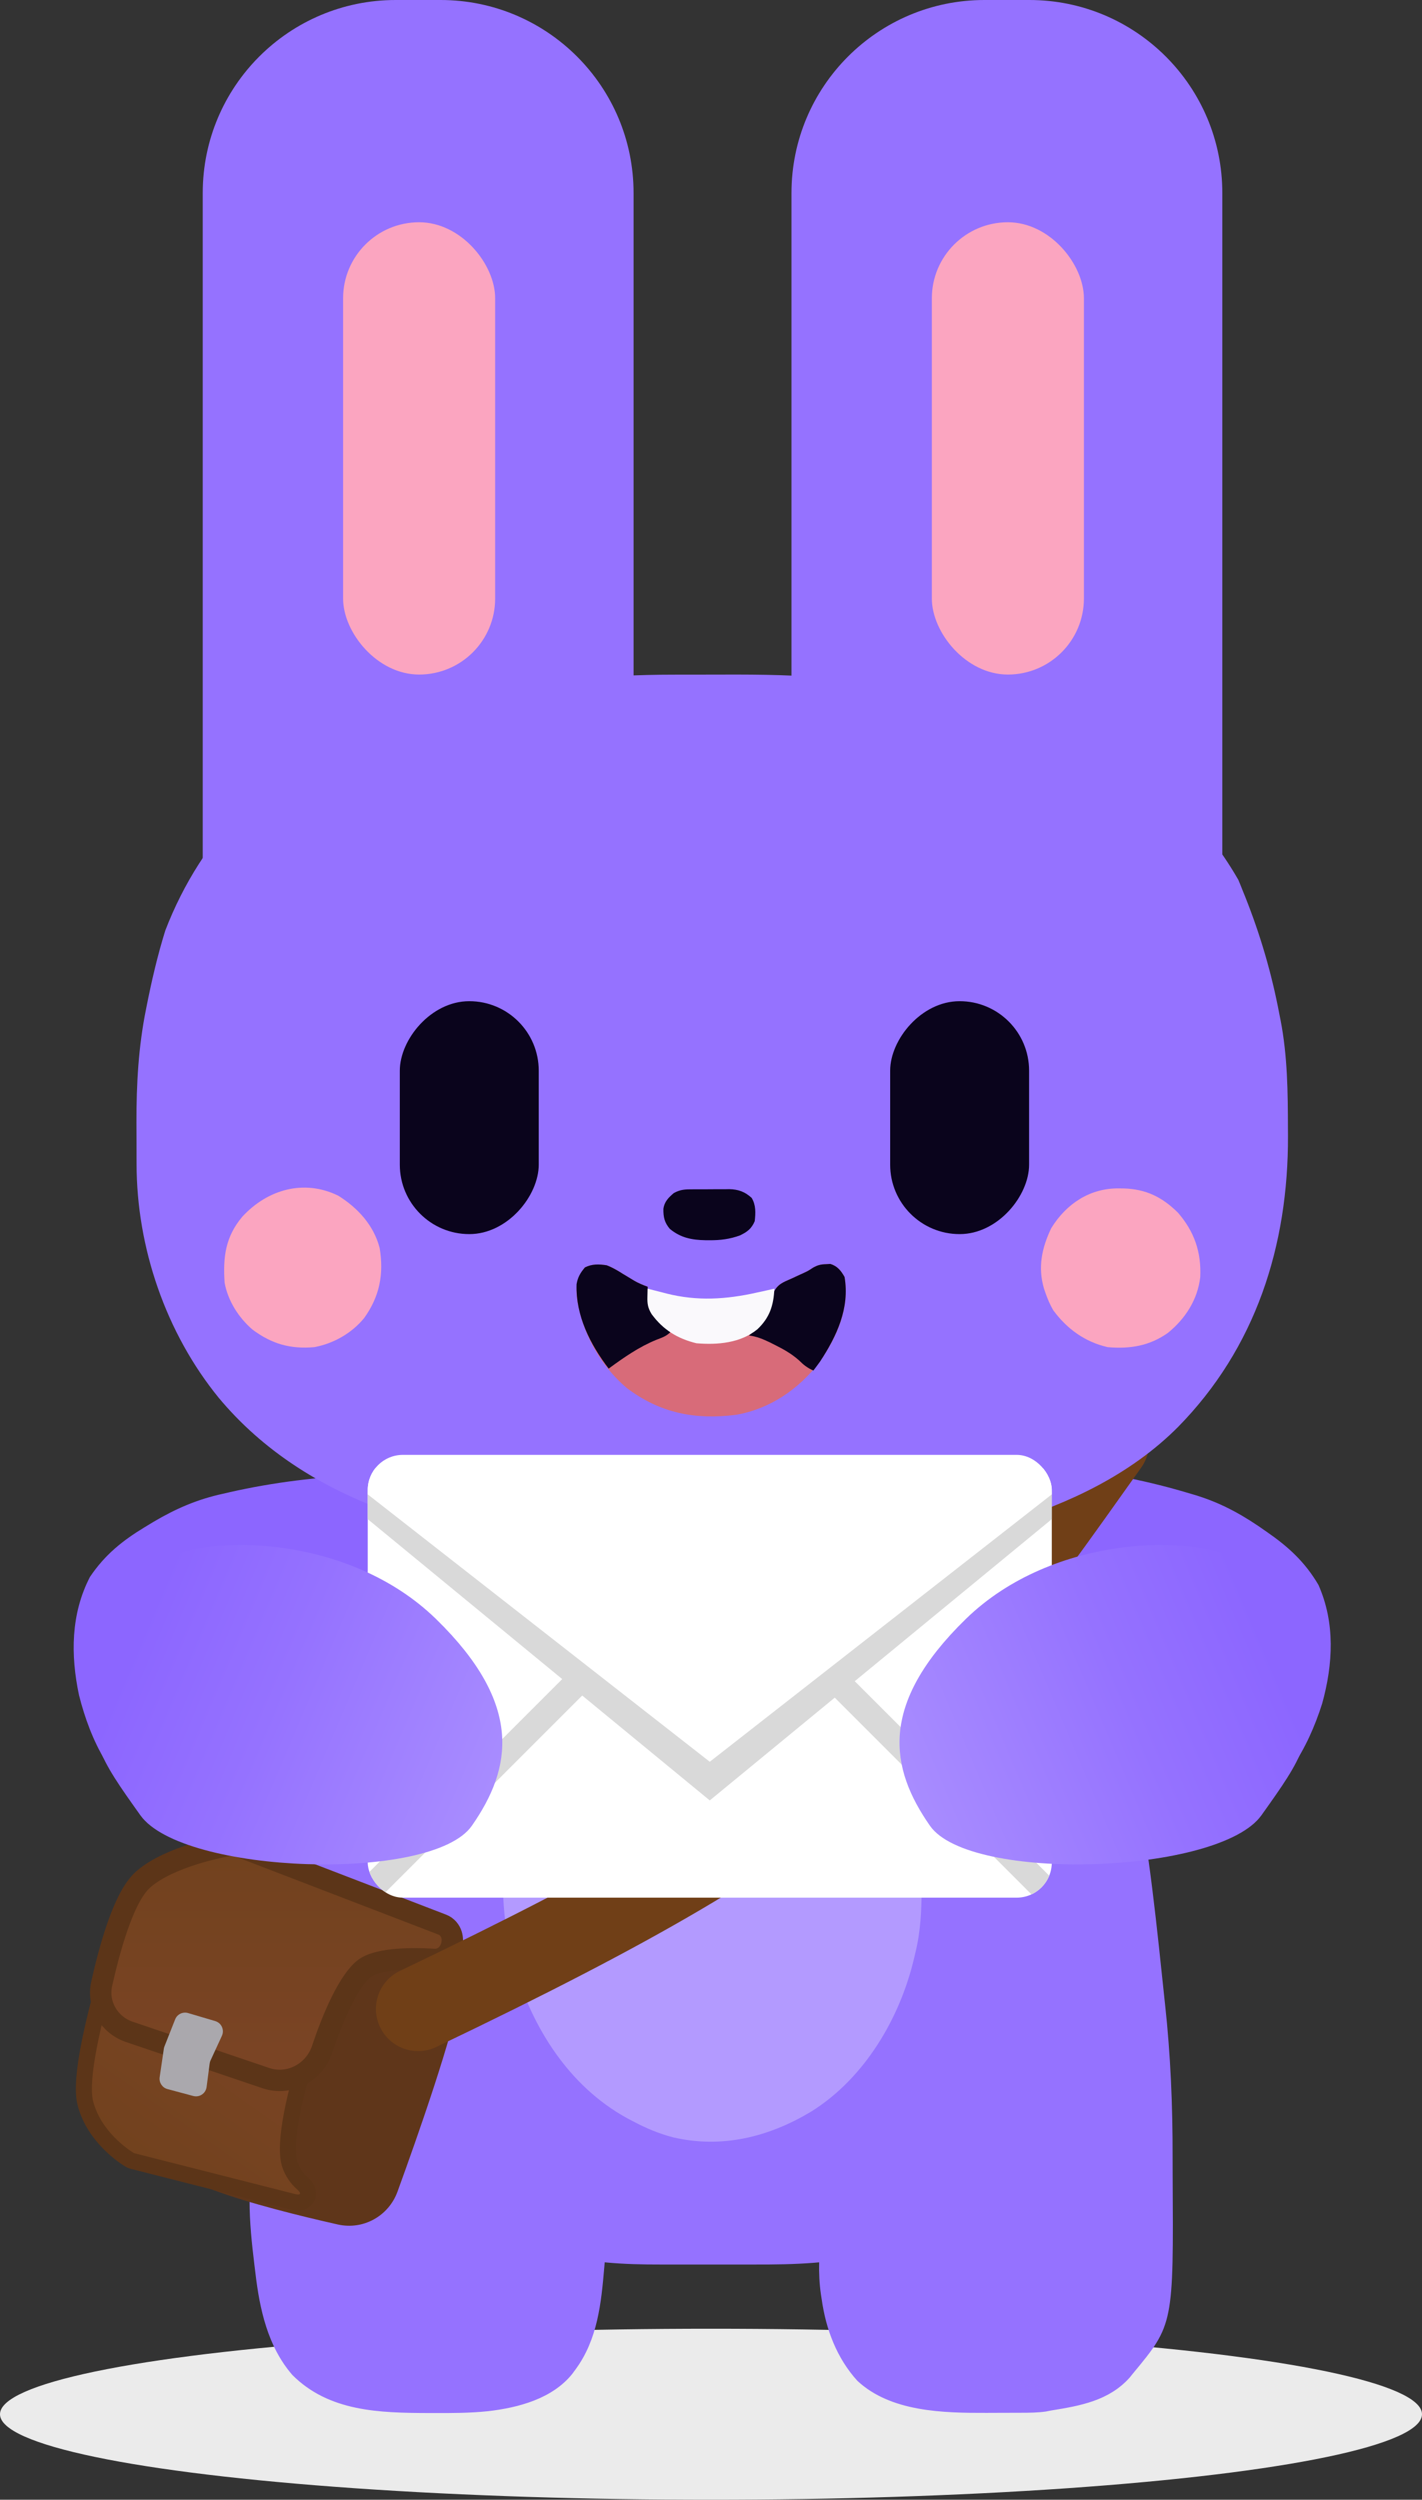 <svg width="607" height="1067" viewBox="0 0 607 1067" fill="none" xmlns="http://www.w3.org/2000/svg">
<rect x="0" y="0" width="607" height="1067" fill="#333333" stroke="none"/>
<ellipse cx="303.5" cy="1030.5" rx="303.5" ry="36.5" fill="#EBEBEB"/>
<path d="M86.539 82.384C86.539 36.885 123.424 0 168.923 0H188.063C233.563 0 270.448 36.885 270.448 82.384V507.621H86.539V82.384Z" fill="#9572FF"/>
<path d="M337.857 82.384C337.857 36.885 374.742 0 420.242 0H439.382C484.881 0 521.766 36.885 521.766 82.384V507.621H337.857V82.384Z" fill="#9572FF"/>
<path d="M325.163 690.006C324.704 700.62 320.886 710.219 314.008 718.337C311.446 720.306 308.97 722.041 306.25 723.752C305.601 724.199 304.952 724.647 304.284 725.108C289.005 734.759 267.552 736.84 250.193 740.643C243.367 742.14 236.547 743.659 229.725 745.177C228.367 745.479 227.009 745.781 225.61 746.092C195.994 752.682 166.741 759.722 137.671 768.443C85.658 783.907 85.658 783.907 65.713 773.152C47.97 761.937 38.734 743.413 33.729 723.577C30.098 706.419 30.226 688.888 38.397 673.102C44.731 663.691 52.177 657.662 61.844 651.819C63.042 651.092 64.241 650.365 65.476 649.616C75.106 643.935 84.177 639.993 95.143 637.603C96.116 637.379 97.088 637.155 98.09 636.924C135.355 628.472 173.75 627.796 211.651 631.43C213.068 631.563 213.068 631.563 214.515 631.698C322.575 642.071 322.575 642.071 325.163 690.006Z" fill="#8C66FF"/>
<path d="M275.542 675.841C275.351 686.463 278.575 696.278 284.943 704.802C287.379 706.924 289.744 708.807 292.355 710.681C292.975 711.168 293.595 711.654 294.234 712.155C308.893 722.723 330.18 726.114 347.273 730.971C353.994 732.883 360.709 734.817 367.425 736.75C368.762 737.134 370.099 737.519 371.476 737.915C400.634 746.305 429.401 755.122 457.883 765.606C508.852 784.224 508.852 784.224 529.417 774.71C547.814 764.602 558.166 746.677 564.375 727.186C569.05 710.282 569.995 692.776 562.805 676.519C557.06 666.739 549.996 660.265 540.705 653.841C539.553 653.042 538.402 652.243 537.215 651.42C527.95 645.16 519.138 640.67 508.338 637.614C507.381 637.331 506.424 637.048 505.439 636.756C468.761 626.039 430.479 623.014 392.427 624.322C391.004 624.368 391.004 624.368 389.552 624.415C281.06 628.155 281.06 628.155 275.542 675.841Z" fill="#8C66FF"/>
<path d="M275.033 637.612C276.072 637.61 277.111 637.607 278.182 637.605C283.132 637.594 288.082 637.586 293.033 637.582C298.081 637.579 303.129 637.569 308.178 637.547C420.426 637.081 420.426 637.081 444.447 660.822C483.555 703.935 491.092 797.899 497.111 853.624C497.177 854.218 497.242 854.811 497.31 855.423C499.689 877.182 500.583 898.912 500.546 920.784C500.543 923.309 500.548 925.833 500.564 928.357C500.941 992.194 500.941 992.194 483.64 1013.09C482.928 1013.97 482.928 1013.97 482.2 1014.87C473.379 1024.73 461.11 1026.9 448.69 1028.9C447.954 1029.05 447.218 1029.19 446.461 1029.34C442.86 1029.85 439.328 1029.87 435.697 1029.87C434.539 1029.88 434.539 1029.88 433.357 1029.88C431.722 1029.88 430.088 1029.89 428.453 1029.89C426.001 1029.89 423.549 1029.9 421.096 1029.92C402.739 1029.97 380.207 1029.55 365.957 1016.21C357.18 1006.52 352.554 994.252 350.754 981.466C350.646 980.768 350.538 980.071 350.427 979.353C349.753 974.741 349.563 970.314 349.662 965.654C349.005 965.713 348.348 965.772 347.671 965.833C339.15 966.525 330.689 966.609 322.145 966.597C320.639 966.598 319.133 966.599 317.627 966.6C314.49 966.601 311.354 966.599 308.217 966.595C304.226 966.59 300.235 966.593 296.243 966.598C293.14 966.601 290.036 966.6 286.933 966.598C285.462 966.597 283.991 966.598 282.521 966.6C274.342 966.609 266.271 966.455 258.124 965.654C258.068 966.32 258.012 966.985 257.955 967.671C256.642 983.103 255.114 998.586 245.641 1011.42C245.207 1012.02 244.772 1012.61 244.325 1013.22C235.815 1023.87 221.311 1027.7 208.315 1029.2C200.608 1030.01 192.895 1030.02 185.153 1029.99C184.386 1029.99 183.619 1029.99 182.828 1029.99C162.035 1029.91 140.438 1029.41 124.808 1013.75C114.285 1001.64 110.813 985.575 109.01 970.075C108.872 968.963 108.734 967.851 108.595 966.739C107.48 957.632 106.542 948.628 106.53 939.448C106.526 938.64 106.523 937.832 106.519 936.999C106.511 934.38 106.511 931.762 106.513 929.143C106.514 927.786 106.514 927.786 106.515 926.4C106.57 889.493 109.153 852.325 114.991 815.865C115.142 814.914 115.293 813.964 115.449 812.985C120.717 780.414 130.086 748.76 139.696 717.253C139.955 716.4 140.215 715.546 140.482 714.667C143.143 705.934 145.875 697.232 148.866 688.605C149.092 687.947 149.319 687.289 149.552 686.611C155.287 670.331 163.158 658.215 179.12 650.524C197.67 642.084 218.872 640.07 238.984 638.613C239.895 638.545 240.806 638.476 241.745 638.405C252.839 637.655 263.918 637.629 275.033 637.612Z" fill="#9572FF"/>
<path d="M351.564 708.965C373.037 726.145 386.42 751.163 391.508 778.035C391.654 778.786 391.8 779.538 391.951 780.313C393.316 788.085 393.469 795.707 393.432 803.572C393.43 804.235 393.429 804.898 393.427 805.581C393.39 815.209 393.025 824.412 390.675 833.79C390.537 834.386 390.399 834.982 390.256 835.596C384.244 861.346 369.092 887.088 346.252 901.325C328.193 912.163 308.231 917.15 287.383 912.325C281.248 910.741 275.594 908.33 270.011 905.356C268.742 904.687 268.742 904.687 267.447 904.004C242.825 890.35 227.413 865.746 219.499 839.336C210.184 805.807 214.535 769.077 231.524 738.757C234.054 734.401 236.907 730.372 240.053 726.44C240.724 725.592 241.394 724.743 242.085 723.869C269.416 689.818 316.375 683.037 351.564 708.965Z" fill="#B39AFF"/>
<path d="M196.435 850.392C200.918 823.6 185.659 818.093 185.659 818.093C185.659 818.093 145.281 804.801 126.537 798.216C113.38 793.593 97.361 792.399 88.98 792.098C85.265 791.965 81.703 793.31 78.987 795.848C70.584 803.699 52.044 822.363 44.77 840.454C37.372 858.854 41.446 890.937 43.65 904.425C44.309 908.461 46.631 911.982 50.092 914.16C57.886 919.064 73.436 928.159 91.312 934.869C106.406 940.535 128.538 945.98 144.214 949.506C155.052 951.943 165.885 945.921 169.683 935.482C178.513 911.214 193.333 868.938 196.435 850.392Z" fill="#5F361A"/>
<path d="M55.192 921.817C54.09 921.141 50.374 918.737 46.468 914.753C42.574 910.782 38.33 905.076 36.454 897.788C35.702 894.864 35.677 891.061 35.995 887.04C36.32 882.94 37.032 878.286 37.948 873.502C39.78 863.93 42.471 853.598 44.697 845.679C47.336 836.294 57.329 831.384 66.393 834.561L120.748 853.617C129.79 856.787 134.392 866.684 131.566 875.657C129.168 883.269 126.363 893.099 124.605 902.287C123.726 906.882 123.122 911.247 122.949 915.052C122.773 918.916 123.057 921.927 123.755 923.965C124.943 927.433 126.85 929.993 129.037 931.914C129.65 932.454 130.273 933.086 130.727 933.794C131.027 934.261 132.04 935.967 131.103 937.894C130.126 939.905 128.065 940.088 127.48 940.114C126.623 940.151 125.736 939.991 124.945 939.79L56.702 922.45L56.334 922.343C55.961 922.222 55.577 922.053 55.192 921.817Z" fill="url(#paint0_linear_401_180)" stroke="#5C3518" stroke-width="6.84"/>
<path d="M101.337 787.889C100.332 787.54 99.237 787.424 98.141 787.584L97.905 787.622L96.964 787.8C94.331 788.31 88.75 789.497 82.53 791.47C75.554 793.683 67.182 797.062 61.416 801.969C58.877 804.129 56.775 807.321 55.02 810.695C53.224 814.146 51.601 818.163 50.158 822.308C47.271 830.6 44.973 839.775 43.417 846.749C41.416 855.718 46.697 864.411 55.176 867.282L113.492 887.025C123.586 890.442 134.222 884.547 137.494 874.775C139.624 868.416 142.44 860.911 145.71 854.304C149.074 847.505 152.576 842.386 155.801 840.05C158.091 838.391 162.149 837.171 167.712 836.558C173.122 835.962 179.329 835.999 185.369 836.355C187.65 836.49 189.476 835.47 190.663 834.258C191.803 833.093 192.487 831.653 192.819 830.309C193.151 828.97 193.225 827.352 192.721 825.762C192.186 824.076 190.938 822.333 188.76 821.495L101.551 787.967L101.337 787.889Z" fill="url(#paint1_linear_401_180)" stroke="#5C3518" stroke-width="9.119"/>
<path d="M71.488 891.705L82.485 894.652C85.147 895.365 87.829 893.572 88.186 890.838L89.501 880.782C89.56 880.325 89.689 879.88 89.882 879.462L94.723 868.972C95.888 866.449 94.544 863.479 91.879 862.689L80.301 859.257C78.036 858.585 75.632 859.755 74.764 861.953L70.208 873.484C70.079 873.811 69.989 874.151 69.938 874.498L68.156 886.639C67.821 888.928 69.253 891.106 71.488 891.705Z" fill="#AAA8AD"/>
<path d="M472.473 616C386.973 736.5 362.473 769.5 178.473 857.5" stroke="#703F17" stroke-width="36" stroke-linecap="round"/>
<path fill-rule="evenodd" clip-rule="evenodd" d="M70.579 397.129C67.201 407.92 64.69 418.926 62.659 429.117L62.335 430.749C59.098 446.78 58.205 462.739 58.248 479.068C58.264 482.056 58.278 485.043 58.28 488.03L58.283 491.195L58.286 494.012L58.295 496.871C58.332 532.57 70.803 568.956 93.385 596.662C131.091 641.902 190.463 656.829 246.681 662.035L250.665 662.403C266.98 664.086 283.163 664.303 299.546 664.239C302.404 664.228 305.261 664.222 308.118 664.222C310.955 664.222 313.789 664.221 316.624 664.216L320.716 664.208C335.616 664.2 350.422 663.479 365.253 662.036L367.324 661.831C387.756 659.812 407.881 656.496 427.573 650.538L429.58 649.921C456.48 641.746 482.75 629.268 502.811 609.145C536.07 575.328 549.945 531.714 549.793 484.834L549.776 481.771C549.737 466.141 549.604 450.781 546.617 435.388L546.084 432.726C542.815 415.447 537.998 399.014 531.487 382.681L530.481 380.195C530.09 379.216 529.705 378.237 529.31 377.264C529.08 376.696 528.845 376.13 528.605 375.568C524.555 368.511 519.958 361.79 514.843 355.515C477.137 310.275 417.766 295.348 361.548 290.142L357.564 289.774C341.249 288.091 325.066 287.874 308.682 287.938C305.825 287.95 302.968 287.955 300.11 287.955C297.274 287.955 294.44 287.957 291.605 287.961L287.512 287.97C272.613 287.977 257.806 288.699 242.975 290.141L240.905 290.346C220.473 292.365 200.348 295.682 180.656 301.64L178.648 302.257C151.749 310.432 125.479 322.91 105.418 343.033C89.626 359.089 78.203 377.354 70.579 397.129Z" fill="#9572FF"/>
<path d="M258.985 540.074C261.457 541.02 263.618 542.305 265.851 543.715C266.981 544.4 268.112 545.083 269.244 545.763C269.767 546.08 270.29 546.398 270.829 546.724C272.64 547.758 274.496 548.535 276.461 549.228C276.473 549.752 276.484 550.275 276.497 550.815C276.878 557.658 278.925 561.679 283.742 566.496C292.037 572.238 300.66 573.821 310.622 572.087C317.344 570.376 323.494 567.944 327.223 561.711C328.569 558.464 329.536 555.155 330.213 551.708C331.908 548.118 334.358 547.292 337.885 545.744C339.07 545.196 340.254 544.646 341.438 544.095C342.002 543.839 342.567 543.583 343.148 543.319C344.857 542.529 344.857 542.529 346.971 541.154C349.003 539.992 350.279 539.668 352.604 539.606C353.213 539.571 353.823 539.535 354.45 539.499C357.439 540.405 359.041 542.425 360.51 545.067C362.794 558.374 357.221 570.724 349.763 581.484C340.946 592.954 328.581 601.465 314.116 603.913C296.703 606.125 281.756 603.169 267.603 592.507C256.144 582.897 248.031 568.159 246.181 553.301C245.896 548.211 246.375 544.943 249.672 540.998C252.72 539.455 255.65 539.561 258.985 540.074Z" fill="#D86B79"/>
<path d="M477.691 507.256C478.675 507.267 478.675 507.267 479.679 507.279C489.162 507.559 496.061 510.935 502.812 517.606C509.836 525.719 512.83 534.437 512.34 545.116C511.245 554.723 505.958 562.918 498.528 568.94C490.689 574.497 482.334 575.856 472.855 575.026C463.161 572.83 455.371 567.182 449.554 559.214C448.164 556.79 447.127 554.367 446.225 551.725C446.039 551.188 445.852 550.65 445.66 550.096C442.953 540.995 444.694 532.711 448.722 524.264C455.168 513.772 465.318 507.086 477.691 507.256Z" fill="#FBA5C0"/>
<path d="M144.414 510.386C152.771 515.613 159.546 523.015 162.061 532.699C163.907 543.877 162.057 553.347 155.482 562.546C150.201 569.049 142.39 573.491 134.161 575.025C123.913 575.912 116.02 573.66 107.772 567.52C101.828 562.377 97.355 555.357 95.882 547.564C95.143 536.699 96.168 527.947 103.452 519.322C114.125 507.752 129.725 503.164 144.414 510.386Z" fill="#FBA5C0"/>
<path d="M295.683 507.654C296.518 507.648 296.518 507.648 297.37 507.641C298.543 507.637 299.716 507.639 300.889 507.647C302.673 507.656 304.454 507.634 306.238 507.609C307.382 507.608 308.527 507.609 309.672 507.612C310.199 507.604 310.726 507.595 311.269 507.586C315.103 507.649 317.994 508.671 320.876 511.333C322.717 514.481 322.565 517.679 322.169 521.249C320.783 524.496 318.97 525.815 315.953 527.291C311.522 528.919 307.521 529.419 302.844 529.388C302.274 529.385 301.703 529.383 301.115 529.38C295.32 529.277 290.568 528.357 285.945 524.554C283.67 521.909 283.121 519.531 283.178 515.999C283.581 512.943 285.378 511.151 287.615 509.26C290.43 507.691 292.531 507.634 295.683 507.654Z" fill="#0A041C"/>
<path d="M352.605 539.606C353.214 539.571 353.824 539.535 354.451 539.499C357.44 540.405 359.042 542.425 360.511 545.067C362.787 558.328 357.213 570.285 350.056 581.163C349.131 582.466 348.169 583.743 347.196 585.011C344.711 583.899 343.074 582.667 341.163 580.746C337.873 577.786 334.329 575.842 330.396 573.881C329.823 573.594 329.249 573.306 328.658 573.01C325.701 571.578 323.025 570.48 319.734 570.032C320.352 569.432 320.97 568.831 321.607 568.212C326.575 563.131 328.844 558.652 330.218 551.705C331.909 548.116 334.362 547.291 337.886 545.744C339.071 545.196 340.255 544.646 341.439 544.095C342.003 543.839 342.568 543.583 343.149 543.319C344.858 542.529 344.858 542.529 346.972 541.154C349.004 539.992 350.28 539.668 352.605 539.606Z" fill="#0A041C"/>
<path d="M258.984 540.075C261.456 541.021 263.617 542.305 265.85 543.716C266.98 544.4 268.111 545.083 269.243 545.763C269.766 546.081 270.289 546.398 270.828 546.725C272.639 547.758 274.495 548.536 276.46 549.229C276.472 549.752 276.483 550.276 276.495 550.815C276.837 556.945 278.369 561.233 282.837 565.544C284.004 566.53 285.22 567.457 286.446 568.368C284.477 570.338 282.854 570.863 280.256 571.853C272.762 574.899 266.311 579.417 259.816 584.18C251.897 573.799 245.695 561.536 246.112 548.188C246.632 545.134 247.709 543.346 249.671 540.998C252.719 539.455 255.649 539.561 258.984 540.075Z" fill="#0A041C"/>
<path d="M276.461 550.061C277.801 550.406 277.801 550.406 279.169 550.759C280.364 551.064 281.559 551.369 282.754 551.673C283.34 551.825 283.927 551.976 284.531 552.133C297.626 555.452 310.033 554.654 323.062 551.725C324.298 551.459 324.298 551.459 325.559 551.189C327.226 550.826 328.89 550.446 330.552 550.061C330.221 557.204 328.589 562.375 323.322 567.38C316.083 573.309 306.288 574.112 297.265 573.361C289.201 571.389 283.019 567.601 278.125 560.879C276.59 558.345 276.27 556.547 276.357 553.597C276.372 552.932 276.387 552.267 276.402 551.582C276.422 551.08 276.441 550.578 276.461 550.061Z" fill="#FAF9FC"/>
<g clip-path="url(#clip0_401_180)">
<rect x="156.973" y="621" width="292" height="189" rx="15" fill="white"/>
<path d="M252.973 711.5L154.973 809.5" stroke="#D9D9D9" stroke-width="11"/>
<path d="M302.973 768.5L142.758 636.75L463.187 636.75L302.973 768.5Z" fill="#D9D9D9"/>
<path d="M302.973 752L142.758 626.75L463.187 626.75L302.973 752Z" fill="white"/>
<path d="M353.473 714L448.973 809.5" stroke="#D9D9D9" stroke-width="11"/>
</g>
<rect x="146.457" y="94.866" width="64.909" height="193.062" rx="32.455" fill="#FBA5C0"/>
<rect x="397.773" y="94.866" width="64.909" height="193.062" rx="32.455" fill="#FBA5C0"/>
<rect width="59.306" height="99.424" rx="29.653" transform="matrix(-1 0 0 1 229.971 427.35)" fill="#0A041C"/>
<rect width="59.306" height="99.424" rx="29.653" transform="matrix(-1 0 0 1 439.285 427.35)" fill="#0A041C"/>
<path d="M186.162 691.1C148.644 654.489 87.039 654.821 69.275 666.315C51.511 677.808 41.014 685.759 39.41 714.527C37.805 743.294 41.931 749.627 59.929 774.846C77.926 800.066 184.415 803.713 201.418 779.316C218.421 754.918 223.68 727.711 186.162 691.1Z" fill="url(#paint2_linear_401_180)"/>
<path d="M412.221 691.1C449.739 654.489 511.344 654.821 529.108 666.315C546.872 677.808 557.368 685.759 558.973 714.527C560.578 743.294 556.451 749.627 538.454 774.846C520.457 800.066 413.968 803.713 396.965 779.316C379.962 754.918 374.703 727.711 412.221 691.1Z" fill="url(#paint3_linear_401_180)"/>
<defs>
<linearGradient id="paint0_linear_401_180" x1="69.638" y1="927.896" x2="121.873" y2="853.781" gradientUnits="userSpaceOnUse">
<stop stop-color="#72421E"/>
<stop offset="1" stop-color="#7B4425"/>
</linearGradient>
<linearGradient id="paint1_linear_401_180" x1="120.179" y1="792" x2="120.179" y2="887.434" gradientUnits="userSpaceOnUse">
<stop stop-color="#72421E"/>
<stop offset="1" stop-color="#7B4425"/>
</linearGradient>
<linearGradient id="paint2_linear_401_180" x1="211.298" y1="759.395" x2="55.578" y2="693.255" gradientUnits="userSpaceOnUse">
<stop stop-color="#A88CFF"/>
<stop offset="0.589" stop-color="#9572FF"/>
<stop offset="0.969" stop-color="#8C66FF"/>
</linearGradient>
<linearGradient id="paint3_linear_401_180" x1="387.085" y1="759.395" x2="542.805" y2="693.255" gradientUnits="userSpaceOnUse">
<stop stop-color="#A88CFF"/>
<stop offset="0.589" stop-color="#9572FF"/>
<stop offset="0.969" stop-color="#8C66FF"/>
</linearGradient>
<clipPath id="clip0_401_180">
<rect x="156.973" y="621" width="292" height="189" rx="15" fill="white"/>
</clipPath>
</defs>
</svg>
